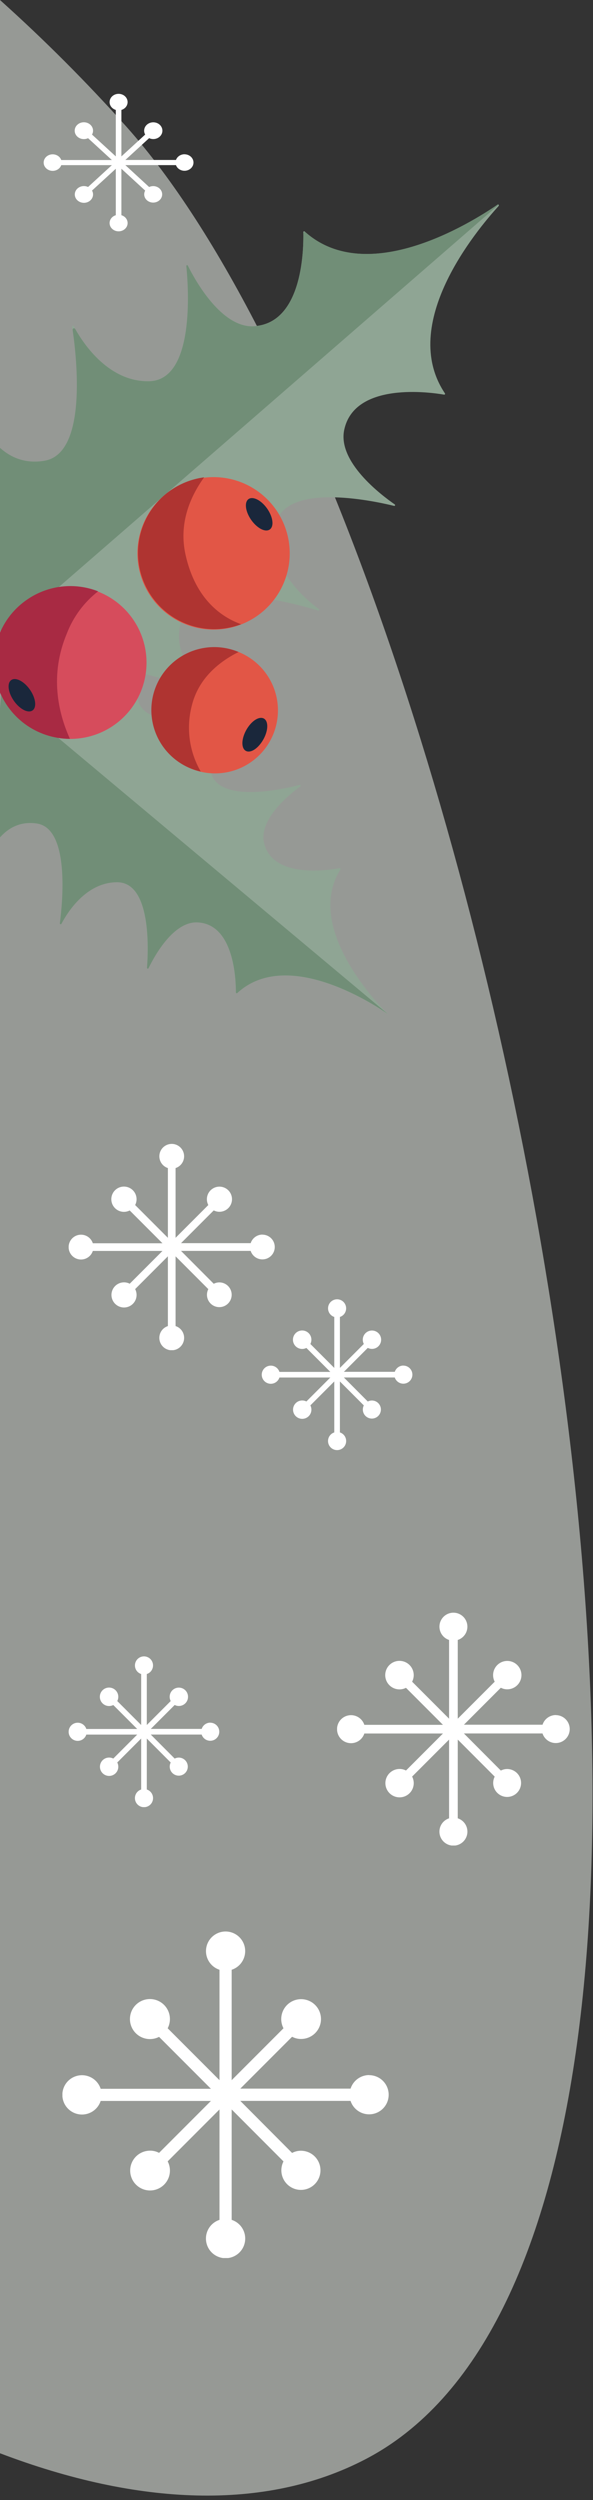 <svg width="95" height="400" viewBox="0 0 95 400" fill="none" xmlns="http://www.w3.org/2000/svg">
<rect x="0" y="0" width="95" height="400" fill="#333333" stroke="none"/>
<g clip-path="url(#clip0_1_102)">
<path opacity="0.54" d="M20.26 20.28C13.882 13.155 7.119 6.385 0 0L0 392.51C22.09 400.91 42.48 401.79 58.46 393.51C132.82 355.08 79.86 87.07 20.26 20.28Z" fill="#ECF1EA"/>
<g clip-path="url(#clip1_1_102)">
<path d="M42.04 197.527C41.622 197.529 41.215 197.662 40.878 197.909C40.541 198.155 40.289 198.501 40.161 198.899H29.002L34.243 193.658C34.518 193.803 34.824 193.88 35.136 193.881C35.576 193.885 36.005 193.745 36.358 193.482C36.711 193.219 36.968 192.847 37.089 192.424C37.211 192.001 37.19 191.55 37.03 191.139C36.871 190.729 36.581 190.383 36.206 190.153C35.83 189.923 35.39 189.822 34.952 189.867C34.514 189.911 34.103 190.098 33.781 190.399C33.459 190.699 33.245 191.097 33.171 191.531C33.097 191.965 33.168 192.411 33.372 192.801L28.127 198.046V186.887C28.576 186.74 28.958 186.439 29.204 186.036C29.45 185.633 29.544 185.156 29.47 184.69C29.396 184.224 29.158 183.799 28.799 183.493C28.44 183.186 27.984 183.018 27.512 183.018C27.04 183.018 26.583 183.186 26.224 183.493C25.865 183.799 25.627 184.224 25.553 184.69C25.479 185.156 25.573 185.633 25.819 186.036C26.066 186.439 26.447 186.74 26.896 186.887V198.046L21.651 192.801C21.874 192.373 21.936 191.879 21.826 191.409C21.716 190.939 21.442 190.524 21.053 190.238C20.664 189.953 20.185 189.816 19.704 189.852C19.223 189.888 18.77 190.095 18.428 190.436C18.087 190.776 17.878 191.228 17.839 191.709C17.801 192.19 17.936 192.669 18.22 193.059C18.504 193.449 18.918 193.725 19.388 193.837C19.857 193.949 20.351 193.889 20.78 193.668L26.029 198.917H14.87C14.724 198.467 14.422 198.084 14.018 197.836C13.615 197.589 13.137 197.494 12.669 197.568C12.202 197.642 11.776 197.88 11.469 198.24C11.162 198.6 10.993 199.057 10.993 199.53C10.993 200.004 11.162 200.461 11.469 200.821C11.776 201.181 12.202 201.419 12.669 201.493C13.137 201.567 13.615 201.472 14.018 201.224C14.422 200.977 14.724 200.594 14.87 200.144H26.029L20.78 205.392C20.505 205.247 20.199 205.17 19.888 205.169C19.448 205.165 19.018 205.305 18.665 205.568C18.312 205.831 18.056 206.203 17.934 206.626C17.813 207.049 17.833 207.5 17.993 207.911C18.152 208.321 18.442 208.667 18.818 208.897C19.193 209.127 19.633 209.228 20.071 209.183C20.509 209.139 20.921 208.952 21.242 208.651C21.564 208.351 21.778 207.953 21.852 207.519C21.926 207.085 21.855 206.639 21.651 206.249L26.896 201.004V212.163C26.446 212.31 26.064 212.612 25.817 213.015C25.57 213.419 25.475 213.897 25.549 214.364C25.623 214.831 25.862 215.256 26.221 215.564C26.581 215.871 27.039 216.039 27.512 216.039C27.985 216.039 28.442 215.871 28.802 215.564C29.162 215.256 29.4 214.831 29.474 214.364C29.548 213.897 29.453 213.419 29.206 213.015C28.959 212.612 28.577 212.31 28.127 212.163V201.004L33.372 206.256C33.176 206.641 33.111 207.078 33.186 207.503C33.262 207.928 33.474 208.316 33.791 208.609C34.107 208.902 34.511 209.084 34.94 209.126C35.37 209.169 35.801 209.07 36.169 208.845C36.537 208.619 36.821 208.28 36.978 207.878C37.136 207.477 37.158 207.035 37.041 206.619C36.924 206.204 36.674 205.838 36.331 205.578C35.987 205.317 35.567 205.176 35.136 205.176C34.824 205.177 34.518 205.254 34.243 205.4L28.998 200.137H40.157C40.271 200.483 40.479 200.792 40.757 201.028C41.035 201.264 41.373 201.418 41.734 201.474C42.094 201.53 42.463 201.485 42.8 201.345C43.137 201.204 43.428 200.973 43.642 200.678C43.856 200.382 43.983 200.033 44.011 199.669C44.039 199.306 43.966 198.941 43.8 198.616C43.634 198.291 43.381 198.019 43.07 197.829C42.759 197.638 42.401 197.538 42.036 197.538L42.04 197.527Z" fill="white"/>
</g>
<g clip-path="url(#clip2_1_102)">
<path d="M59.137 331.998C58.475 332 57.832 332.212 57.298 332.601C56.764 332.991 56.366 333.54 56.162 334.169H38.498L46.794 325.872C47.23 326.103 47.715 326.224 48.207 326.225C48.904 326.232 49.584 326.01 50.142 325.594C50.701 325.177 51.108 324.589 51.3 323.919C51.492 323.249 51.459 322.535 51.207 321.885C50.954 321.236 50.496 320.687 49.901 320.324C49.307 319.96 48.61 319.801 47.917 319.871C47.224 319.941 46.572 320.237 46.063 320.713C45.554 321.189 45.215 321.818 45.098 322.505C44.981 323.192 45.093 323.898 45.415 324.516L37.113 332.818V315.154C37.823 314.922 38.428 314.444 38.817 313.807C39.207 313.169 39.357 312.413 39.239 311.675C39.122 310.938 38.745 310.266 38.177 309.781C37.608 309.296 36.886 309.029 36.138 309.029C35.391 309.029 34.669 309.296 34.1 309.781C33.532 310.266 33.155 310.938 33.038 311.675C32.92 312.413 33.07 313.169 33.46 313.807C33.849 314.444 34.454 314.922 35.164 315.154V332.818L26.862 324.516C27.213 323.838 27.311 323.056 27.138 322.312C26.964 321.568 26.53 320.911 25.914 320.459C25.298 320.007 24.541 319.79 23.779 319.847C23.017 319.905 22.301 320.232 21.759 320.772C21.218 321.311 20.887 322.026 20.827 322.787C20.766 323.549 20.98 324.307 21.43 324.925C21.879 325.542 22.535 325.979 23.278 326.156C24.021 326.333 24.803 326.238 25.483 325.889L33.791 334.197H16.126C15.895 333.485 15.417 332.879 14.778 332.487C14.139 332.096 13.382 331.945 12.642 332.062C11.903 332.179 11.229 332.556 10.742 333.126C10.256 333.696 9.989 334.42 9.989 335.169C9.989 335.918 10.256 336.642 10.742 337.212C11.229 337.781 11.903 338.159 12.642 338.276C13.382 338.393 14.139 338.242 14.778 337.851C15.417 337.459 15.895 336.853 16.126 336.14H33.791L25.483 344.449C25.047 344.218 24.562 344.097 24.069 344.095C23.373 344.089 22.693 344.311 22.134 344.727C21.576 345.144 21.169 345.732 20.977 346.402C20.785 347.071 20.817 347.786 21.07 348.435C21.323 349.085 21.781 349.633 22.375 349.997C22.97 350.361 23.667 350.52 24.36 350.45C25.053 350.379 25.704 350.084 26.213 349.608C26.723 349.132 27.062 348.502 27.179 347.816C27.296 347.129 27.184 346.422 26.862 345.805L35.164 337.502V355.167C34.452 355.399 33.846 355.877 33.455 356.516C33.065 357.155 32.914 357.912 33.032 358.651C33.149 359.391 33.527 360.064 34.096 360.55C34.666 361.036 35.39 361.303 36.138 361.303C36.887 361.303 37.611 361.036 38.181 360.55C38.75 360.064 39.127 359.391 39.245 358.651C39.362 357.912 39.212 357.155 38.821 356.516C38.431 355.877 37.825 355.399 37.113 355.167V337.502L45.415 345.816C45.105 346.425 45.002 347.118 45.121 347.79C45.241 348.462 45.577 349.077 46.078 349.541C46.58 350.005 47.219 350.292 47.898 350.36C48.578 350.427 49.261 350.27 49.843 349.914C50.426 349.557 50.876 349.02 51.125 348.384C51.374 347.748 51.409 347.048 51.224 346.391C51.038 345.734 50.644 345.155 50.099 344.742C49.555 344.33 48.89 344.107 48.207 344.107C47.715 344.108 47.23 344.229 46.794 344.46L38.492 336.129H56.157C56.337 336.678 56.666 337.166 57.106 337.539C57.547 337.913 58.082 338.157 58.653 338.246C59.224 338.335 59.808 338.264 60.341 338.041C60.874 337.819 61.335 337.453 61.673 336.985C62.012 336.517 62.214 335.965 62.258 335.389C62.303 334.813 62.187 334.236 61.924 333.722C61.661 333.208 61.261 332.776 60.768 332.475C60.275 332.174 59.709 332.014 59.131 332.015L59.137 331.998Z" fill="white"/>
</g>
<g clip-path="url(#clip3_1_102)">
<path d="M89.038 274.399C88.566 274.401 88.107 274.551 87.726 274.829C87.346 275.107 87.062 275.498 86.917 275.947H74.321L80.237 270.031C80.547 270.195 80.893 270.282 81.244 270.283C81.741 270.288 82.226 270.129 82.624 269.832C83.022 269.535 83.312 269.116 83.45 268.638C83.587 268.161 83.563 267.651 83.383 267.188C83.203 266.725 82.876 266.334 82.452 266.074C82.029 265.815 81.531 265.702 81.037 265.752C80.543 265.802 80.079 266.013 79.716 266.352C79.352 266.691 79.111 267.14 79.027 267.63C78.944 268.12 79.023 268.624 79.253 269.064L73.333 274.984V262.388C73.84 262.223 74.271 261.882 74.549 261.427C74.826 260.973 74.933 260.434 74.85 259.908C74.766 259.382 74.497 258.903 74.092 258.557C73.687 258.211 73.171 258.021 72.638 258.021C72.106 258.021 71.59 258.211 71.185 258.557C70.78 258.903 70.511 259.382 70.427 259.908C70.344 260.434 70.45 260.973 70.728 261.427C71.006 261.882 71.437 262.223 71.944 262.388V274.984L66.023 269.064C66.274 268.58 66.344 268.023 66.22 267.492C66.096 266.962 65.787 266.493 65.348 266.171C64.908 265.849 64.368 265.694 63.825 265.735C63.282 265.776 62.771 266.009 62.385 266.394C61.999 266.778 61.763 267.288 61.72 267.831C61.677 268.374 61.83 268.915 62.15 269.355C62.471 269.796 62.938 270.107 63.468 270.233C63.998 270.36 64.555 270.292 65.04 270.043L70.964 275.967H58.368C58.203 275.459 57.862 275.027 57.407 274.748C56.952 274.469 56.412 274.361 55.884 274.445C55.357 274.528 54.876 274.797 54.529 275.203C54.183 275.61 53.992 276.126 53.992 276.66C53.992 277.194 54.183 277.711 54.529 278.117C54.876 278.523 55.357 278.792 55.884 278.875C56.412 278.959 56.952 278.851 57.407 278.572C57.862 278.293 58.203 277.861 58.368 277.353H70.964L65.04 283.277C64.73 283.113 64.384 283.026 64.032 283.025C63.536 283.02 63.051 283.179 62.653 283.476C62.254 283.773 61.964 284.192 61.827 284.67C61.69 285.147 61.714 285.657 61.894 286.12C62.074 286.583 62.401 286.974 62.825 287.234C63.248 287.493 63.745 287.606 64.24 287.556C64.734 287.506 65.198 287.295 65.561 286.956C65.924 286.617 66.166 286.168 66.25 285.678C66.333 285.188 66.254 284.685 66.023 284.244L71.944 278.324V290.92C71.436 291.086 71.004 291.427 70.725 291.882C70.447 292.337 70.34 292.877 70.423 293.404C70.507 293.932 70.776 294.412 71.182 294.759C71.588 295.105 72.105 295.296 72.638 295.296C73.172 295.296 73.689 295.105 74.095 294.759C74.501 294.412 74.77 293.932 74.854 293.404C74.937 292.877 74.83 292.337 74.552 291.882C74.273 291.427 73.841 291.086 73.333 290.92V278.324L79.253 284.252C79.032 284.686 78.958 285.18 79.044 285.66C79.129 286.139 79.369 286.578 79.726 286.908C80.084 287.239 80.539 287.444 81.024 287.492C81.508 287.54 81.996 287.428 82.411 287.174C82.826 286.92 83.147 286.537 83.325 286.083C83.502 285.63 83.527 285.131 83.395 284.662C83.263 284.193 82.981 283.781 82.593 283.487C82.205 283.193 81.731 283.033 81.244 283.033C80.893 283.034 80.547 283.121 80.237 283.285L74.317 277.345H86.913C87.041 277.736 87.276 278.084 87.59 278.35C87.904 278.617 88.286 278.791 88.693 278.854C89.1 278.917 89.516 278.867 89.896 278.708C90.276 278.55 90.605 278.289 90.846 277.955C91.088 277.622 91.232 277.228 91.264 276.817C91.295 276.406 91.213 275.995 91.025 275.628C90.837 275.262 90.552 274.954 90.201 274.739C89.85 274.524 89.445 274.411 89.034 274.411L89.038 274.399Z" fill="white"/>
</g>
<g clip-path="url(#clip4_1_102)">
<path d="M64.62 218.483C64.314 218.484 64.017 218.582 63.771 218.762C63.524 218.942 63.341 219.195 63.246 219.485H55.092L58.922 215.655C59.123 215.762 59.347 215.818 59.574 215.818C59.896 215.822 60.21 215.719 60.468 215.527C60.725 215.334 60.913 215.063 61.002 214.754C61.091 214.445 61.076 214.115 60.959 213.815C60.842 213.515 60.631 213.262 60.356 213.094C60.082 212.926 59.76 212.853 59.44 212.885C59.12 212.918 58.82 213.054 58.585 213.274C58.35 213.493 58.193 213.784 58.139 214.101C58.085 214.418 58.136 214.744 58.285 215.029L54.453 218.862V210.707C54.781 210.6 55.06 210.38 55.24 210.086C55.419 209.791 55.489 209.442 55.434 209.102C55.38 208.761 55.206 208.451 54.944 208.227C54.682 208.003 54.348 207.88 54.003 207.88C53.658 207.88 53.325 208.003 53.062 208.227C52.8 208.451 52.626 208.761 52.572 209.102C52.517 209.442 52.587 209.791 52.766 210.086C52.946 210.38 53.225 210.6 53.553 210.707V218.862L49.721 215.029C49.883 214.716 49.928 214.355 49.848 214.012C49.768 213.669 49.568 213.365 49.283 213.156C48.999 212.948 48.649 212.848 48.297 212.874C47.946 212.901 47.615 213.052 47.365 213.301C47.115 213.55 46.963 213.88 46.935 214.231C46.907 214.583 47.006 214.933 47.213 215.218C47.42 215.503 47.723 215.705 48.066 215.786C48.409 215.868 48.77 215.824 49.084 215.663L52.919 219.498H44.765C44.658 219.17 44.437 218.89 44.143 218.709C43.848 218.528 43.498 218.459 43.157 218.513C42.815 218.567 42.504 218.741 42.28 219.004C42.055 219.267 41.932 219.601 41.932 219.947C41.932 220.293 42.055 220.627 42.28 220.89C42.504 221.153 42.815 221.327 43.157 221.381C43.498 221.435 43.848 221.366 44.143 221.185C44.437 221.004 44.658 220.724 44.765 220.395H52.919L49.084 224.231C48.883 224.124 48.659 224.068 48.432 224.068C48.11 224.064 47.796 224.167 47.538 224.359C47.281 224.552 47.093 224.823 47.004 225.132C46.915 225.441 46.931 225.771 47.047 226.071C47.164 226.371 47.375 226.624 47.65 226.792C47.924 226.96 48.246 227.033 48.566 227.001C48.886 226.968 49.187 226.832 49.422 226.612C49.657 226.393 49.813 226.102 49.867 225.785C49.921 225.468 49.87 225.142 49.721 224.857L53.553 221.024V229.179C53.225 229.286 52.945 229.506 52.764 229.801C52.584 230.096 52.515 230.446 52.569 230.787C52.623 231.128 52.797 231.439 53.06 231.663C53.323 231.888 53.657 232.011 54.003 232.011C54.349 232.011 54.683 231.888 54.946 231.663C55.209 231.439 55.383 231.128 55.437 230.787C55.491 230.446 55.422 230.096 55.242 229.801C55.061 229.506 54.782 229.286 54.453 229.179V221.024L58.285 224.862C58.142 225.143 58.094 225.463 58.15 225.773C58.205 226.084 58.36 226.367 58.592 226.581C58.823 226.796 59.118 226.928 59.432 226.959C59.745 226.99 60.061 226.918 60.33 226.753C60.598 226.589 60.806 226.341 60.921 226.047C61.036 225.754 61.052 225.431 60.967 225.127C60.881 224.824 60.699 224.557 60.448 224.366C60.196 224.176 59.89 224.073 59.574 224.073C59.347 224.073 59.123 224.129 58.922 224.236L55.089 220.39H63.244C63.327 220.643 63.479 220.869 63.682 221.041C63.886 221.214 64.133 221.326 64.396 221.367C64.66 221.408 64.929 221.376 65.175 221.273C65.421 221.17 65.634 221.001 65.79 220.785C65.947 220.569 66.04 220.314 66.061 220.048C66.081 219.783 66.028 219.516 65.906 219.279C65.785 219.042 65.6 218.842 65.373 218.703C65.145 218.564 64.884 218.491 64.617 218.491L64.62 218.483Z" fill="white"/>
</g>
<g clip-path="url(#clip5_1_102)">
<path d="M33.684 275.615C33.378 275.616 33.081 275.714 32.835 275.894C32.588 276.074 32.404 276.327 32.31 276.617H24.156L27.986 272.787C28.187 272.894 28.411 272.95 28.638 272.95C28.96 272.953 29.274 272.851 29.532 272.659C29.789 272.466 29.977 272.195 30.066 271.886C30.154 271.576 30.139 271.247 30.023 270.947C29.906 270.647 29.695 270.394 29.42 270.226C29.146 270.058 28.824 269.985 28.504 270.017C28.184 270.05 27.883 270.186 27.648 270.406C27.413 270.625 27.257 270.916 27.203 271.233C27.149 271.55 27.2 271.876 27.349 272.161L23.517 275.994V267.839C23.845 267.732 24.124 267.512 24.303 267.218C24.483 266.923 24.552 266.574 24.498 266.234C24.444 265.893 24.27 265.583 24.008 265.359C23.745 265.135 23.412 265.012 23.067 265.012C22.722 265.012 22.388 265.135 22.126 265.359C21.864 265.583 21.69 265.893 21.636 266.234C21.581 266.574 21.65 266.923 21.83 267.218C22.01 267.512 22.289 267.732 22.617 267.839V275.994L18.785 272.161C18.947 271.848 18.992 271.487 18.912 271.144C18.832 270.801 18.631 270.497 18.347 270.288C18.063 270.08 17.713 269.98 17.361 270.006C17.01 270.033 16.679 270.184 16.429 270.433C16.179 270.682 16.027 271.012 15.999 271.363C15.971 271.715 16.069 272.065 16.277 272.35C16.484 272.635 16.787 272.837 17.13 272.918C17.473 273 17.834 272.956 18.148 272.795L21.983 276.63H13.829C13.722 276.302 13.501 276.022 13.206 275.841C12.912 275.66 12.562 275.591 12.221 275.645C11.879 275.699 11.568 275.873 11.344 276.136C11.119 276.399 10.996 276.733 10.996 277.079C10.996 277.425 11.119 277.759 11.344 278.022C11.568 278.285 11.879 278.459 12.221 278.513C12.562 278.567 12.912 278.498 13.206 278.317C13.501 278.136 13.722 277.856 13.829 277.527H21.983L18.148 281.363C17.947 281.256 17.723 281.2 17.495 281.2C17.174 281.196 16.86 281.299 16.602 281.491C16.344 281.683 16.157 281.955 16.068 282.264C15.979 282.573 15.994 282.903 16.111 283.203C16.227 283.503 16.439 283.756 16.713 283.924C16.988 284.092 17.31 284.165 17.63 284.133C17.95 284.1 18.25 283.964 18.485 283.744C18.72 283.525 18.877 283.234 18.931 282.917C18.985 282.6 18.933 282.274 18.785 281.989L22.617 278.156V286.311C22.288 286.418 22.009 286.638 21.828 286.933C21.648 287.228 21.579 287.578 21.633 287.919C21.687 288.26 21.861 288.571 22.124 288.795C22.387 289.02 22.721 289.143 23.067 289.143C23.413 289.143 23.747 289.02 24.01 288.795C24.273 288.571 24.447 288.26 24.501 287.919C24.555 287.578 24.486 287.228 24.305 286.933C24.125 286.638 23.845 286.418 23.517 286.311V278.156L27.349 281.994C27.206 282.275 27.158 282.595 27.214 282.905C27.269 283.215 27.424 283.499 27.655 283.713C27.887 283.928 28.182 284.06 28.495 284.091C28.809 284.122 29.125 284.05 29.393 283.885C29.662 283.721 29.87 283.473 29.985 283.179C30.1 282.886 30.116 282.563 30.03 282.259C29.945 281.956 29.763 281.689 29.511 281.498C29.26 281.308 28.953 281.205 28.638 281.205C28.411 281.205 28.187 281.261 27.986 281.368L24.153 277.522H32.308C32.391 277.775 32.543 278.001 32.746 278.173C32.95 278.346 33.197 278.458 33.46 278.499C33.724 278.54 33.993 278.508 34.239 278.405C34.485 278.302 34.698 278.133 34.854 277.917C35.011 277.701 35.104 277.446 35.124 277.18C35.145 276.915 35.091 276.648 34.97 276.411C34.849 276.174 34.664 275.974 34.436 275.835C34.209 275.696 33.947 275.623 33.681 275.623L33.684 275.615Z" fill="white"/>
</g>
<g clip-path="url(#clip6_1_102)">
<path d="M22.205 112.3C23.935 117.361 35.421 114.088 38.58 113.083C38.61 113.075 38.641 113.078 38.669 113.091C38.697 113.104 38.719 113.126 38.732 113.154C38.745 113.181 38.749 113.213 38.741 113.242C38.734 113.272 38.717 113.298 38.692 113.317C37.008 114.625 32.848 118.414 33.711 123.276C34.669 128.645 45.12 126.33 48.013 125.581C48.043 125.574 48.074 125.576 48.102 125.589C48.13 125.602 48.152 125.625 48.165 125.652C48.178 125.68 48.182 125.711 48.174 125.741C48.167 125.77 48.15 125.797 48.125 125.815C46.346 127.112 41.455 131.071 42.298 134.832C43.62 140.63 52.65 139.232 54.422 138.896C54.447 138.892 54.473 138.896 54.496 138.906C54.519 138.917 54.539 138.934 54.553 138.955C54.566 138.976 54.574 139.001 54.574 139.027C54.574 139.052 54.566 139.077 54.553 139.098C48.62 148.414 60.704 160.833 62.117 162.23C62.117 162.23 62.127 162.253 62.089 162.244C60.465 161.099 46.096 151.393 37.978 158.898C37.961 158.915 37.939 158.927 37.915 158.932C37.891 158.938 37.866 158.935 37.844 158.926C37.821 158.917 37.802 158.901 37.788 158.881C37.775 158.861 37.767 158.837 37.768 158.812C37.782 157.053 37.592 147.85 31.623 147.58C28.168 147.425 25.389 151.816 24.151 154.161C24.117 154.22 24.065 154.266 24.003 154.292C23.94 154.319 23.871 154.323 23.805 154.305C23.74 154.287 23.683 154.248 23.642 154.194C23.601 154.14 23.579 154.074 23.581 154.006C23.786 150.256 23.767 141.152 18.735 141.154C14.556 141.16 11.767 144.575 10.413 146.773C10.363 146.835 10.296 146.879 10.22 146.901C10.144 146.922 10.064 146.92 9.989 146.893C9.915 146.867 9.851 146.819 9.805 146.754C9.759 146.69 9.735 146.613 9.735 146.534C10.195 142.211 10.685 132.497 5.927 131.765C2.212 131.199 0.007 133.608 -1.153 135.6C-1.203 135.689 -1.283 135.757 -1.378 135.793C-1.473 135.83 -1.578 135.832 -1.675 135.8C-1.772 135.769 -1.854 135.704 -1.909 135.618C-1.964 135.533 -1.988 135.43 -1.976 135.329L0.268 110.494L25.913 103.446C25.945 103.431 25.981 103.429 26.014 103.441C26.047 103.452 26.074 103.477 26.089 103.508C26.104 103.54 26.106 103.576 26.095 103.609C26.083 103.642 26.059 103.67 26.027 103.685C24.257 104.803 20.659 107.788 22.205 112.3Z" fill="#8FA594"/>
<path d="M38.014 158.88C37.996 158.898 37.973 158.91 37.948 158.914C37.923 158.919 37.897 158.917 37.873 158.907C37.85 158.898 37.829 158.882 37.815 158.861C37.8 158.84 37.792 158.815 37.791 158.79C37.801 156.976 37.578 147.857 31.646 147.58C27.8 147.398 24.768 152.908 23.806 154.89C23.796 154.921 23.774 154.948 23.745 154.964C23.716 154.98 23.681 154.985 23.649 154.977C23.617 154.969 23.589 154.949 23.57 154.921C23.552 154.893 23.545 154.859 23.551 154.826C23.779 151.843 24.21 141.148 18.758 141.155C13.824 141.161 10.832 145.919 9.84 147.814C9.824 147.84 9.8 147.859 9.771 147.87C9.742 147.88 9.711 147.881 9.682 147.872C9.653 147.862 9.628 147.843 9.611 147.818C9.593 147.793 9.585 147.763 9.587 147.732C10.021 144.436 11.206 132.574 5.925 131.761C1.213 131.041 -1.072 135.111 -1.876 137.045C-1.89 137.072 -1.913 137.094 -1.942 137.106C-1.97 137.118 -2.002 137.121 -2.031 137.113C-2.061 137.105 -2.087 137.087 -2.106 137.063C-2.124 137.038 -2.134 137.008 -2.134 136.977L0.257 110.471L62.117 162.219C60.899 161.382 46.268 151.282 38.014 158.88Z" fill="#718E77"/>
<path d="M7.142 73.715C14.229 72.498 12.179 56.267 11.556 52.271C11.55 52.24 11.556 52.208 11.572 52.181C11.588 52.154 11.614 52.133 11.643 52.123C11.673 52.113 11.706 52.114 11.735 52.126C11.764 52.137 11.788 52.159 11.803 52.187C13.041 54.502 17.148 61.091 23.864 60.98C31.206 60.847 30.204 46.172 29.845 42.585C29.843 42.554 29.851 42.523 29.869 42.498C29.887 42.472 29.912 42.453 29.942 42.444C29.972 42.435 30.004 42.437 30.032 42.448C30.061 42.459 30.085 42.48 30.101 42.507C31.294 44.906 35.516 52.522 40.73 52.184C48.679 51.67 48.641 39.278 48.591 37.149C48.59 37.123 48.596 37.097 48.609 37.075C48.623 37.052 48.642 37.034 48.666 37.023C48.689 37.011 48.716 37.008 48.742 37.011C48.767 37.015 48.792 37.026 48.811 37.044C58.737 46.003 75.263 35.791 79.715 32.741C79.743 32.726 79.775 32.72 79.806 32.726C79.837 32.731 79.865 32.747 79.886 32.771C79.907 32.795 79.918 32.825 79.919 32.857C79.92 32.888 79.91 32.919 79.891 32.944C76.272 36.932 63.821 51.831 71.279 62.936C71.294 62.957 71.302 62.982 71.303 63.008C71.304 63.034 71.297 63.059 71.284 63.081C71.27 63.103 71.251 63.121 71.228 63.132C71.204 63.143 71.178 63.147 71.153 63.143C69.033 62.777 56.774 61.01 55.141 68.792C54.073 73.907 61.02 79.165 63.231 80.699C63.26 80.715 63.282 80.742 63.292 80.773C63.302 80.805 63.3 80.84 63.286 80.87C63.272 80.9 63.247 80.924 63.217 80.936C63.186 80.949 63.151 80.95 63.12 80.938C59.615 80.08 45.225 77.016 44.066 84.272C43.007 90.9 48.956 95.897 51.073 97.447C51.105 97.463 51.129 97.49 51.14 97.524C51.151 97.557 51.148 97.593 51.133 97.624C51.117 97.656 51.09 97.68 51.056 97.691C51.023 97.702 50.987 97.7 50.956 97.684C47.106 96.518 31.326 92.198 29.119 99.043C26.607 106.85 35.565 110.987 35.565 110.987L0.158 101.964L-3.682 66.741C-3.684 66.709 -3.675 66.678 -3.656 66.652C-3.637 66.626 -3.61 66.608 -3.58 66.6C-3.549 66.592 -3.517 66.595 -3.488 66.608C-3.459 66.621 -3.436 66.644 -3.422 66.673C-2.398 69.057 0.69 74.826 7.142 73.715Z" fill="#8FA594"/>
<path d="M-3.662 66.664C-3.664 66.635 -3.655 66.606 -3.637 66.582C-3.62 66.559 -3.594 66.542 -3.566 66.535C-3.537 66.528 -3.507 66.531 -3.481 66.544C-3.454 66.556 -3.433 66.578 -3.42 66.604C-2.451 68.958 0.659 74.83 7.142 73.715C13.967 72.538 12.315 57.447 11.636 52.779C11.628 52.727 11.639 52.675 11.666 52.63C11.693 52.585 11.735 52.551 11.784 52.534C11.834 52.517 11.888 52.518 11.937 52.537C11.986 52.555 12.027 52.591 12.052 52.636C13.524 55.251 17.539 61.106 23.873 60.999C31.242 60.852 30.201 46.06 29.848 42.555C29.846 42.527 29.855 42.498 29.871 42.475C29.888 42.452 29.912 42.435 29.939 42.427C29.967 42.419 29.996 42.42 30.023 42.431C30.049 42.442 30.071 42.462 30.085 42.486C31.257 44.839 35.497 52.542 40.739 52.202C48.48 51.703 48.65 39.921 48.595 37.333C48.593 37.292 48.604 37.251 48.625 37.215C48.647 37.179 48.678 37.151 48.716 37.133C48.753 37.115 48.795 37.108 48.836 37.114C48.878 37.119 48.916 37.137 48.948 37.164C58.965 45.939 75.482 35.647 79.787 32.69C79.855 32.657 79.918 32.74 79.839 32.8L0.158 101.964L-3.662 66.664Z" fill="#718E77"/>
<path d="M1.132 112.8C-0.208 110.796 -0.924 108.439 -0.925 106.028C-0.927 103.617 -0.214 101.259 1.124 99.253C2.461 97.247 4.363 95.682 6.589 94.756C8.816 93.83 11.266 93.585 13.632 94.05C15.998 94.516 18.172 95.673 19.881 97.374C21.59 99.075 22.757 101.244 23.233 103.607C23.71 105.971 23.476 108.423 22.561 110.653C21.645 112.884 20.089 114.793 18.089 116.14C16.757 117.037 15.261 117.662 13.688 117.979C12.114 118.297 10.493 118.3 8.917 117.99C7.342 117.68 5.844 117.062 4.508 116.171C3.172 115.281 2.025 114.135 1.132 112.8V112.8Z" fill="#D64C5C"/>
<path d="M24.07 95.311C22.731 93.306 22.016 90.95 22.015 88.539C22.014 86.128 22.728 83.771 24.066 81.765C25.404 79.76 27.306 78.195 29.532 77.27C31.759 76.345 34.209 76.1 36.575 76.566C38.94 77.032 41.114 78.189 42.823 79.891C44.531 81.592 45.697 83.761 46.174 86.124C46.65 88.488 46.416 90.939 45.5 93.17C44.584 95.4 43.028 97.309 41.028 98.655C39.696 99.552 38.2 100.177 36.626 100.495C35.052 100.812 33.43 100.816 31.855 100.505C30.279 100.194 28.78 99.576 27.444 98.684C26.108 97.793 24.962 96.647 24.07 95.311V95.311Z" fill="#E25646"/>
<path d="M41.297 84.302C40.123 83.404 39.278 81.769 39.404 80.654C39.53 79.54 40.574 79.367 41.746 80.26C42.917 81.153 43.764 82.793 43.639 83.908C43.513 85.022 42.45 85.204 41.297 84.302Z" fill="#1A273B"/>
<path d="M26.072 119.269C24.963 117.612 24.37 115.664 24.368 113.671C24.366 111.677 24.955 109.728 26.061 108.069C27.166 106.411 28.739 105.117 30.58 104.352C32.421 103.587 34.447 103.385 36.403 103.772C38.358 104.159 40.156 105.117 41.567 106.524C42.978 107.932 43.94 109.727 44.332 111.682C44.723 113.636 44.526 115.663 43.766 117.506C43.005 119.349 41.715 120.925 40.059 122.034C37.838 123.522 35.116 124.066 32.493 123.547C29.87 123.029 27.56 121.49 26.072 119.269Z" fill="#E25646"/>
<path d="M38.906 118.225C39.211 116.777 40.32 115.293 41.372 114.936C42.424 114.579 43.042 115.433 42.74 116.874C42.438 118.315 41.325 119.805 40.28 120.165C39.235 120.524 38.604 119.665 38.906 118.225Z" fill="#1A273B"/>
<path d="M4.472 95.844C6.107 94.746 7.984 94.06 9.942 93.844C11.9 93.629 13.881 93.891 15.716 94.609C13.457 96.368 11.722 98.711 10.698 101.385C7.936 107.988 9.297 113.997 11.201 118.209C8.581 118.205 6.033 117.358 3.932 115.794C1.831 114.229 0.29 112.03 -0.465 109.522C-1.219 107.013 -1.145 104.328 -0.256 101.865C0.634 99.401 2.293 97.289 4.476 95.842L4.472 95.844Z" fill="#A82A43"/>
<path d="M3.282 113.253C2.111 112.36 1.266 110.725 1.387 109.613C1.509 108.501 2.56 108.319 3.734 109.216C4.907 110.114 5.752 111.75 5.626 112.864C5.5 113.978 4.452 114.153 3.282 113.253Z" fill="#1A273B"/>
<path d="M32.702 76.368C30.361 79.624 28.631 83.862 29.725 88.76C31.342 96.034 35.667 98.816 38.629 99.872C37.021 100.48 35.302 100.741 33.585 100.638C31.868 100.536 30.193 100.071 28.668 99.275C27.144 98.479 25.805 97.37 24.739 96.02C23.674 94.671 22.905 93.111 22.485 91.444C22.064 89.776 22.001 88.038 22.299 86.345C22.597 84.651 23.25 83.04 24.215 81.616C25.18 80.192 26.435 78.989 27.897 78.084C29.36 77.18 30.997 76.595 32.702 76.368Z" fill="#AF3431"/>
<path d="M38.239 104.308C35.212 105.813 31.777 108.467 30.706 112.987C29.805 116.53 30.328 120.286 32.164 123.448C30.797 123.148 29.506 122.566 28.376 121.74C27.246 120.913 26.301 119.861 25.6 118.649C24.899 117.436 24.459 116.092 24.307 114.7C24.155 113.308 24.295 111.9 24.718 110.565C25.14 109.231 25.836 107.999 26.761 106.948C27.687 105.897 28.821 105.051 30.091 104.463C31.362 103.875 32.741 103.558 34.141 103.533C35.541 103.508 36.93 103.775 38.221 104.316L38.239 104.308Z" fill="#AF3431"/>
</g>
<g clip-path="url(#clip7_1_102)">
<path d="M29.559 24.679C29.255 24.68 28.96 24.769 28.715 24.933C28.469 25.098 28.287 25.328 28.193 25.593H20.083L23.892 22.101C24.092 22.198 24.315 22.25 24.541 22.25C24.861 22.253 25.173 22.16 25.43 21.984C25.686 21.809 25.873 21.561 25.961 21.279C26.049 20.998 26.034 20.697 25.918 20.424C25.802 20.15 25.592 19.919 25.319 19.766C25.046 19.613 24.726 19.546 24.408 19.576C24.09 19.605 23.791 19.73 23.557 19.93C23.323 20.13 23.168 20.395 23.114 20.684C23.06 20.974 23.111 21.271 23.259 21.531L19.448 25.025V17.591C19.774 17.493 20.051 17.292 20.23 17.024C20.409 16.756 20.478 16.438 20.424 16.127C20.37 15.816 20.197 15.534 19.936 15.329C19.675 15.125 19.343 15.013 19 15.013C18.657 15.013 18.326 15.125 18.065 15.329C17.804 15.534 17.631 15.816 17.577 16.127C17.523 16.438 17.592 16.756 17.77 17.024C17.95 17.292 18.227 17.493 18.553 17.591V25.025L14.741 21.531C14.903 21.245 14.948 20.916 14.868 20.603C14.788 20.29 14.589 20.014 14.306 19.823C14.024 19.633 13.676 19.542 13.326 19.566C12.976 19.59 12.648 19.728 12.399 19.955C12.15 20.182 11.999 20.483 11.971 20.803C11.943 21.124 12.041 21.443 12.248 21.703C12.454 21.963 12.755 22.146 13.096 22.221C13.437 22.295 13.796 22.256 14.108 22.109L17.922 25.605H9.813C9.706 25.305 9.487 25.05 9.194 24.885C8.901 24.721 8.553 24.657 8.213 24.706C7.874 24.756 7.564 24.915 7.341 25.154C7.118 25.394 6.995 25.699 6.995 26.014C6.995 26.329 7.118 26.634 7.341 26.874C7.564 27.113 7.874 27.272 8.213 27.321C8.553 27.371 8.901 27.307 9.194 27.142C9.487 26.978 9.706 26.723 9.813 26.423H17.922L14.108 29.919C13.908 29.822 13.686 29.771 13.46 29.77C13.14 29.768 12.828 29.861 12.571 30.036C12.315 30.212 12.128 30.459 12.04 30.741C11.951 31.023 11.966 31.324 12.082 31.597C12.198 31.87 12.409 32.101 12.682 32.254C12.955 32.407 13.275 32.474 13.593 32.445C13.911 32.415 14.21 32.291 14.444 32.09C14.678 31.89 14.833 31.625 14.887 31.336C14.941 31.047 14.89 30.75 14.741 30.49L18.553 26.996V34.43C18.226 34.528 17.948 34.729 17.769 34.998C17.589 35.266 17.52 35.585 17.574 35.896C17.628 36.207 17.801 36.491 18.063 36.695C18.324 36.9 18.657 37.012 19 37.012C19.344 37.012 19.677 36.9 19.938 36.695C20.199 36.491 20.373 36.207 20.427 35.896C20.48 35.585 20.412 35.266 20.232 34.998C20.053 34.729 19.775 34.528 19.448 34.43V26.996L23.259 30.495C23.117 30.751 23.07 31.042 23.124 31.325C23.179 31.608 23.334 31.867 23.564 32.062C23.794 32.258 24.087 32.378 24.399 32.407C24.711 32.435 25.025 32.369 25.292 32.219C25.56 32.069 25.766 31.843 25.881 31.575C25.995 31.308 26.011 31.013 25.926 30.737C25.841 30.46 25.66 30.216 25.41 30.043C25.16 29.869 24.855 29.775 24.541 29.775C24.315 29.776 24.092 29.827 23.892 29.924L20.081 26.418H28.191C28.274 26.649 28.424 26.854 28.627 27.011C28.829 27.169 29.075 27.272 29.337 27.309C29.599 27.346 29.867 27.316 30.112 27.223C30.356 27.129 30.568 26.975 30.723 26.778C30.879 26.581 30.972 26.349 30.992 26.106C31.012 25.864 30.959 25.621 30.838 25.405C30.718 25.189 30.534 25.007 30.308 24.88C30.081 24.753 29.821 24.686 29.556 24.686L29.559 24.679Z" fill="white"/>
</g>
</g>
<defs>
<clipPath id="clip0_1_102">
<rect width="94.92" height="399.29" fill="white"/>
</clipPath>
<clipPath id="clip1_1_102">
<rect width="33.023" height="33.023" fill="white" transform="translate(11 183)"/>
</clipPath>
<clipPath id="clip2_1_102">
<rect width="52.276" height="52.276" fill="white" transform="translate(10 309)"/>
</clipPath>
<clipPath id="clip3_1_102">
<rect width="37.276" height="37.276" fill="white" transform="translate(54 258)"/>
</clipPath>
<clipPath id="clip4_1_102">
<rect width="24.132" height="24.132" fill="white" transform="translate(41.936 207.868)"/>
</clipPath>
<clipPath id="clip5_1_102">
<rect width="24.132" height="24.132" fill="white" transform="translate(11 265)"/>
</clipPath>
<clipPath id="clip6_1_102">
<rect width="121.978" height="119.009" fill="white" transform="matrix(-0.432 -0.902 -0.902 0.432 127.015 131.181)"/>
</clipPath>
<clipPath id="clip7_1_102">
<rect width="24" height="22" fill="white" transform="translate(7 15)"/>
</clipPath>
</defs>
</svg>
